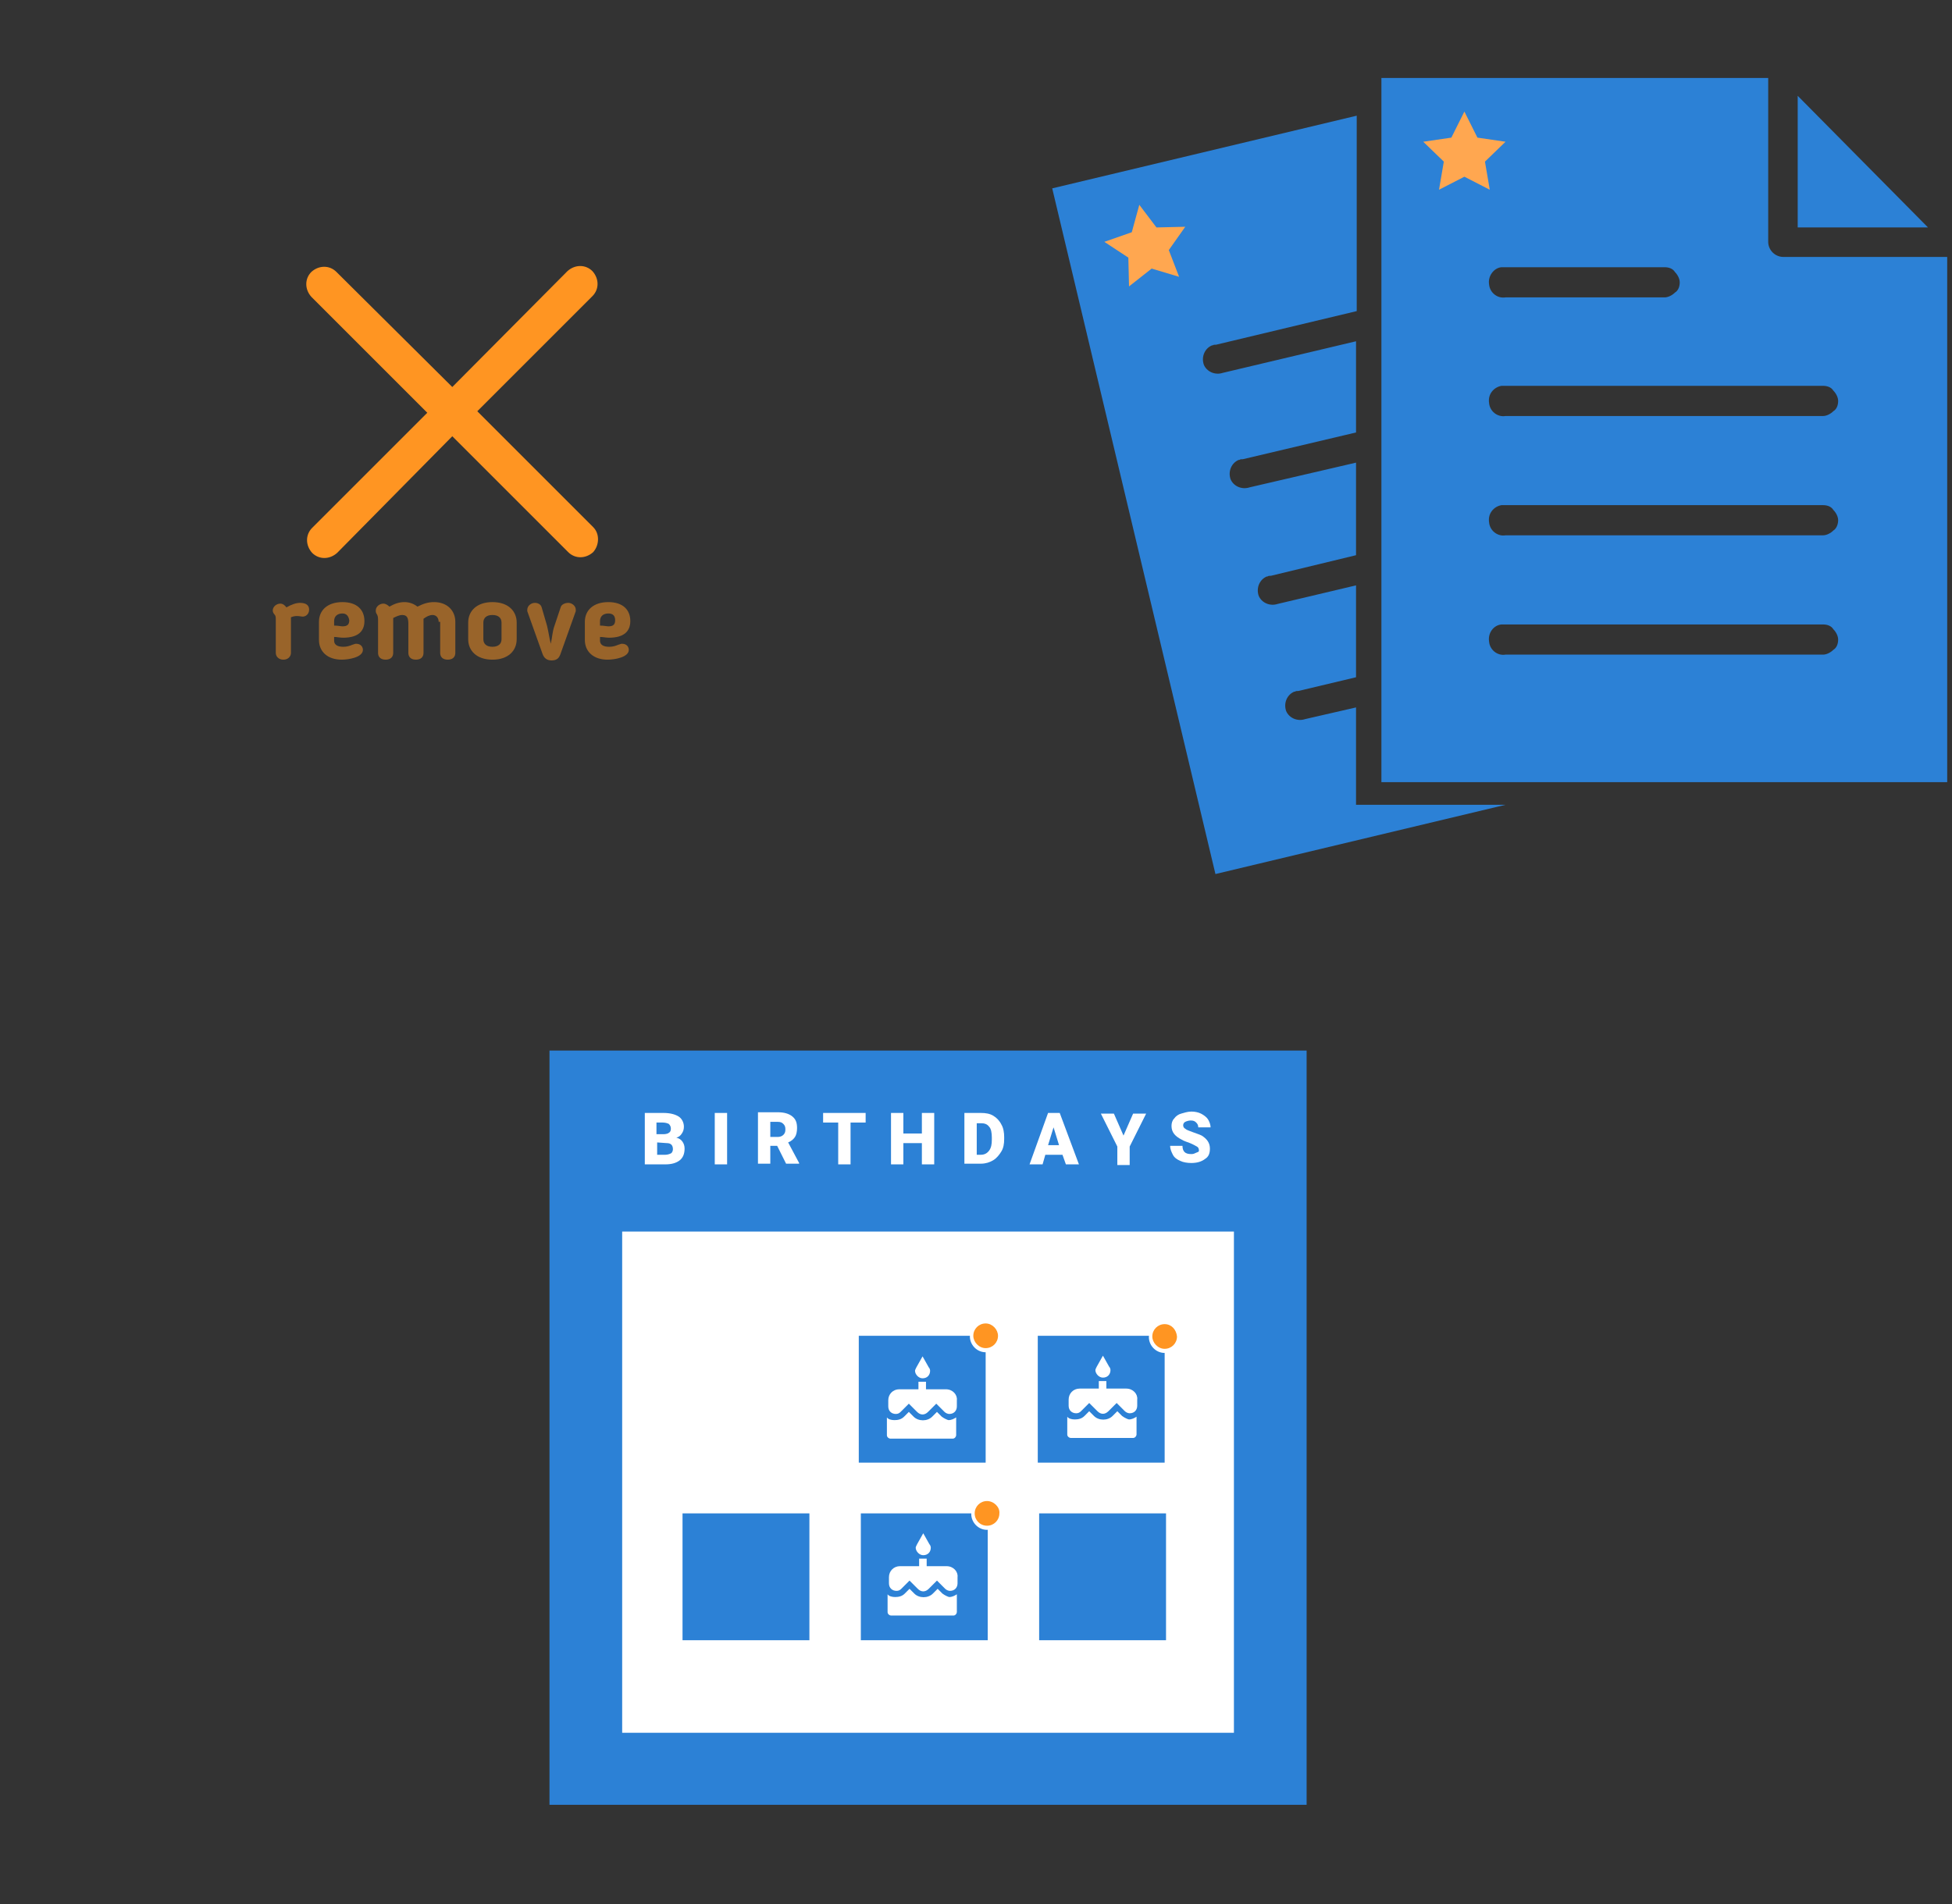 ﻿<?xml version="1.0" encoding="utf-8"?>
<!DOCTYPE svg PUBLIC "-//W3C//DTD SVG 1.1//EN" "http://www.w3.org/Graphics/SVG/1.1/DTD/svg11.dtd">
<svg width="1025" height="1000" xmlns="http://www.w3.org/2000/svg" xmlns:xlink="http://www.w3.org/1999/xlink" xmlns:xml="http://www.w3.org/XML/1998/namespace" version="1.1">
  <rect width="100%" height="100%" fill="#333333" stroke="none"/>
  <svg x="0" y="0" width="475" height="500" viewBox="0, 0, 68, 125.7" xml:space="preserve" id="Layer_1" enable-background="new 0 0 68 125.7" xmlns="http://www.w3.org/2000/svg" xmlns:xlink="http://www.w3.org/1999/xlink" xmlns:xml="http://www.w3.org/XML/1998/namespace" version="1.1">
    <g>
      <path d="M52.6 69.6 L37.3 54.3 L52.5 39.1 C53.4 38.2 53.4 36.8 52.5 35.8 C51.6 34.9 50.2 34.9 49.2 35.8 L34 51.1 L18.7 35.9 C17.8 35 16.4 35 15.4 35.9 C14.5 36.8 14.5 38.2 15.4 39.2 L30.7 54.5 L15.5 69.7 C14.6 70.6 14.6 72 15.5 73 C16.4 73.9 17.8 73.9 18.8 73 L34 57.6 L49.3 72.9 C50.2 73.8 51.6 73.8 52.6 72.9 C53.4 72 53.5 70.5 52.6 69.6 z" style="fill:#FF9522;" />
      <g opacity="0.5">
        <path d="M12.7 81.5 C12.7 81.6 12.7 81.7 12.7 81.8 L12.7 86.2 C12.7 86.7 12.3 87.1 11.7 87.1 C11.1 87.1 10.7 86.7 10.7 86.2 L10.7 81.8 C10.7 81.5 10.7 81.3 10.5 81.1 C10.4 81 10.3 80.8 10.3 80.6 C10.3 80.1 10.8 79.7 11.3 79.7 C11.6 79.7 11.9 79.9 12.1 80.2 C12.8 79.8 13.4 79.6 13.9 79.6 C14.8 79.6 15.1 80 15.1 80.5 C15.1 81.1 14.6 81.5 14.1 81.4 C13.5 81.3 13.2 81.3 12.7 81.5 z" style="fill:#FF9522;" />
        <path d="M18.4 84.1 L18.4 84.6 C18.4 85.1 18.8 85.4 19.6 85.4 C20.1 85.4 20.4 85.3 20.9 85.1 C21 85.1 21.1 85 21.3 85 C22 85 22.2 85.5 22.2 85.8 C22.2 86.8 20.3 87.1 19.4 87.1 C17.5 87.1 16.4 86 16.4 84.5 L16.4 82.1 C16.4 80.6 17.5 79.5 19.5 79.5 C21.4 79.5 22.4 80.5 22.4 82 C22.4 83.4 21.5 84.2 19.6 84.2 C19.1 84.2 18.8 84.1 18.4 84.1 z M19.5 81 C18.8 81 18.4 81.4 18.4 82 L18.4 82.6 C18.9 82.6 19.3 82.7 19.5 82.7 C20.1 82.7 20.4 82.5 20.4 81.9 C20.3 81.3 20 81 19.5 81 z" style="fill:#FF9522;" />
        <path d="M32.2 82.1 C32.2 81.6 31.9 81.2 31.4 81.2 C31 81.2 30.6 81.4 30.2 81.7 C30.2 81.8 30.2 81.9 30.2 82.1 L30.2 86.2 C30.2 86.7 29.9 87.1 29.2 87.1 C28.5 87.1 28.2 86.7 28.2 86.2 L28.2 82.4 C28.2 81.7 28.1 81.2 27.4 81.2 C27 81.2 26.6 81.4 26.2 81.6 C26.2 81.6 26.2 81.7 26.2 81.8 L26.2 86.2 C26.2 86.7 25.9 87.1 25.2 87.1 C24.5 87.1 24.2 86.7 24.2 86.2 L24.2 81.8 C24.2 81.3 24.1 81.3 24.1 81.2 C23.9 80.9 23.9 80.8 23.9 80.6 C23.9 80.1 24.4 79.7 24.9 79.7 C25.2 79.7 25.5 79.9 25.7 80.1 C26.4 79.7 27 79.5 27.7 79.5 C28.3 79.5 28.9 79.7 29.4 80.1 C30.2 79.7 30.8 79.5 31.6 79.5 C33.3 79.5 34.4 80.6 34.4 82.1 L34.4 86.2 C34.4 86.7 34.1 87.1 33.4 87.1 C32.7 87.1 32.4 86.7 32.4 86.2 L32.4 82.1 L32.2 82.1 z" style="fill:#FF9522;" />
        <path d="M36.1 84.4 L36.1 82.2 C36.1 80.7 37.2 79.5 39.3 79.5 C41.4 79.5 42.5 80.7 42.5 82.2 L42.5 84.4 C42.5 85.9 41.4 87.1 39.3 87.1 C37.2 87.1 36.1 85.9 36.1 84.4 z M40.5 84.4 L40.5 82.2 C40.5 81.6 40.1 81.2 39.3 81.2 C38.5 81.2 38.1 81.6 38.1 82.2 L38.1 84.4 C38.1 85 38.5 85.4 39.3 85.4 C40.1 85.4 40.5 85 40.5 84.4 z" style="fill:#FF9522;" />
        <path d="M46.5 82.6 C46.7 83.4 46.8 84.2 47 85 C47.2 84.2 47.2 83.4 47.5 82.6 L48.3 80.2 C48.4 79.8 48.9 79.6 49.3 79.6 C49.8 79.6 50.3 80 50.3 80.5 C50.3 80.6 50.3 80.6 50.3 80.7 L48.3 86.3 C48.1 86.9 47.8 87.2 47.1 87.2 C46.5 87.2 46.1 86.9 45.9 86.3 L43.9 80.7 C43.9 80.6 43.9 80.5 43.9 80.5 C43.9 80 44.4 79.6 44.9 79.6 C45.3 79.6 45.7 79.8 45.8 80.2 L46.5 82.6 z" style="fill:#FF9522;" />
        <path d="M53.5 84.1 L53.5 84.6 C53.5 85.1 53.9 85.4 54.7 85.4 C55.2 85.4 55.5 85.3 56 85.1 C56.1 85.1 56.2 85 56.4 85 C57.1 85 57.3 85.5 57.3 85.8 C57.3 86.8 55.4 87.1 54.5 87.1 C52.6 87.1 51.5 86 51.5 84.5 L51.5 82.1 C51.5 80.6 52.6 79.5 54.6 79.5 C56.5 79.5 57.5 80.5 57.5 82 C57.5 83.4 56.6 84.2 54.7 84.2 C54.3 84.2 53.9 84.1 53.5 84.1 z M54.6 81 C53.9 81 53.5 81.4 53.5 82 L53.5 82.6 C54 82.6 54.4 82.7 54.6 82.7 C55.2 82.7 55.5 82.5 55.5 81.9 C55.5 81.3 55.2 81 54.6 81 z" style="fill:#FF9522;" />
      </g>
    </g>
  </svg>
  <svg x="550" y="0" width="475" height="500" viewBox="0, 0, 131.9, 125.7" xml:space="preserve" id="e6f81958-2d5b-412e-a3cb-33bdb9bdd74f" enable-background="new 0 0 131.9 125.7" xmlns="http://www.w3.org/2000/svg" xmlns:xlink="http://www.w3.org/1999/xlink" xmlns:xml="http://www.w3.org/XML/1998/namespace" version="1.1">
    <g>
      <g>
        <path d="M45 110.8 L45 96.6 L37.6 98.3 C36.4 98.7 35.2 98.1 34.8 97.1 C34.4 95.9 35 94.7 36 94.3 L36 94.3 L36.1 94.3 C36.2 94.2 36.4 94.2 36.6 94.2 L45 92.2 L45 78.8 L33.6 81.5 C32.4 81.9 31.2 81.3 30.8 80.3 C30.4 79.1 31 77.9 32 77.5 L32 77.5 L32.1 77.5 C32.2 77.4 32.4 77.4 32.6 77.4 L45 74.4 L45 60.9 L29.5 64.5 C28.3 64.9 27.1 64.3 26.7 63.3 C26.3 62.1 26.9 60.9 27.9 60.5 L28 60.5 C28.1 60.4 28.3 60.4 28.5 60.4 L45 56.5 L45 43.2 L25.6 47.8 C24.4 48.2 23.2 47.6 22.8 46.6 C22.4 45.4 23 44.2 24 43.8 L24 43.8 L24.1 43.8 C24.2 43.7 24.4 43.7 24.6 43.7 L45.1 38.8 L45.1 10.3 L0.7 20.9 L24.5 120.9 L66.8 110.8 L45 110.8 z" style="fill:#2C81D6;" />
        <path d="M48.7 4.8 L48.7 107.5 L131.2 107.5 L131.2 30.9 L107.3 30.9 C106.1 30.9 105.1 29.9 105.1 28.7 L105.1 4.8 L48.7 4.8 z M109.4 7.4 L109.4 26.6 L128.4 26.6 L109.4 7.4 z M66.2 32.4 C66.2 32.4 66.3 32.4 66.2 32.4 C66.5 32.4 66.6 32.4 66.8 32.4 L90 32.4 C90.6 32.4 91.2 32.6 91.5 33.1 C91.9 33.5 92.2 34.1 92.2 34.6 C92.2 35.2 92 35.8 91.5 36.1 C91.1 36.5 90.5 36.8 90 36.8 L66.8 36.8 C65.6 37 64.5 36.1 64.4 34.9 C64.2 33.7 65.1 32.5 66.2 32.4 L66.2 32.4 z M66.2 49.7 C66.2 49.7 66.3 49.7 66.2 49.7 C66.5 49.7 66.6 49.7 66.8 49.7 L113.1 49.7 C113.7 49.7 114.3 49.9 114.6 50.4 C115 50.8 115.3 51.4 115.3 51.9 C115.3 52.5 115.1 53.1 114.6 53.4 C114.2 53.8 113.6 54.1 113.1 54.1 L66.8 54.1 C65.6 54.3 64.5 53.4 64.4 52.2 C64.2 50.9 65.1 49.9 66.2 49.7 L66.2 49.7 z M66.2 67.1 C66.2 67.1 66.3 67.1 66.2 67.1 C66.5 67.1 66.6 67.1 66.8 67.1 L113.1 67.1 C113.7 67.1 114.3 67.3 114.6 67.8 C115 68.2 115.3 68.8 115.3 69.3 C115.3 69.8 115.1 70.5 114.6 70.8 C114.2 71.2 113.6 71.5 113.1 71.5 L66.8 71.5 C65.6 71.7 64.5 70.8 64.4 69.6 C64.2 68.3 65.1 67.3 66.2 67.1 L66.2 67.1 z M66.2 84.5 L66.2 84.5 C66.5 84.5 66.6 84.5 66.8 84.5 L113.1 84.5 C113.7 84.5 114.3 84.7 114.6 85.2 C115 85.6 115.3 86.2 115.3 86.7 C115.3 87.3 115.1 87.9 114.6 88.2 C114.2 88.6 113.6 88.9 113.1 88.9 L66.8 88.9 C65.6 89.1 64.5 88.2 64.4 87 C64.2 85.7 65.1 84.6 66.2 84.5 L66.2 84.5 z" style="fill:#2C81D6;" />
      </g>
      <polygon points="60.8,9.7 62.7,13.5 66.8,14.1 63.8,17 64.5,21.1 60.8,19.2 57.1,21.1 57.8,17 54.8,14.1 58.9,13.5" style="fill:#FFA750;" />
      <polygon points="13.4,23.3 15.9,26.6 20.1,26.5 17.7,29.9 19.2,33.8 15.2,32.6 11.9,35.2 11.8,31 8.3,28.7 12.3,27.3" style="fill:#FFA750;" />
    </g>
  </svg>
  <svg x="250" y="500" width="475" height="500" viewBox="0, 0, 131.9, 125.7" xml:space="preserve" id="e6f81958-2d5b-412e-a3cb-33bdb9bdd74f#1" enable-background="new 0 0 131.9 125.7" xmlns="http://www.w3.org/2000/svg" xmlns:xlink="http://www.w3.org/1999/xlink" xmlns:xml="http://www.w3.org/XML/1998/namespace" version="1.1">
    <g>
      <rect x="17.7" y="29.4" width="99.6" height="81.9" style="fill:white;" />
      <path d="M10.7 7.8 C10.7 44.5 10.7 81.2 10.7 117.8 C47.6 117.8 84.5 117.8 121.1 117.8 C121.1 81.1 121.1 44.5 121.1 7.8 C84.4 7.8 47.6 7.8 10.7 7.8 z M110.5 107.3 C80.9 107.3 51.2 107.3 21.3 107.3 C21.3 83 21.3 58.7 21.3 34.2 C50.9 34.2 80.6 34.2 110.5 34.2 C110.5 58.5 110.5 82.9 110.5 107.3 z" style="fill:#2C81D6;" />
      <rect x="55.8" y="49.4" width="18.5" height="18.5" style="fill:#2C81D6;" />
      <rect x="81.9" y="49.4" width="18.5" height="18.5" style="fill:#2C81D6;" />
      <rect x="30.1" y="75.3" width="18.5" height="18.5" style="fill:#2C81D6;" />
      <rect x="56.1" y="75.3" width="18.5" height="18.5" style="fill:#2C81D6;" />
      <rect x="82.1" y="75.3" width="18.5" height="18.5" style="fill:#2C81D6;" />
      <path d="M91.4 55.5 C92.1 55.5 92.5 55 92.5 54.4 C92.5 54.2 92.4 54 92.3 53.9 L91.4 52.3 L90.5 53.9 C90.4 54.1 90.3 54.3 90.3 54.4 C90.3 54.9 90.8 55.5 91.4 55.5 z M94.2 61.1 L93.5 60.4 L92.8 61.1 C92.1 61.8 90.8 61.8 90.1 61.1 L89.4 60.4 L88.7 61.1 C88.3 61.5 87.8 61.6 87.3 61.6 C86.9 61.6 86.4 61.5 86.2 61.2 L86.2 63.8 C86.2 64.1 86.5 64.3 86.7 64.3 L95.8 64.3 C96.1 64.3 96.3 64 96.3 63.8 L96.3 61.2 C96 61.4 95.6 61.6 95.2 61.6 C95.1 61.6 94.6 61.4 94.2 61.1 z M94.8 57.1 L91.9 57.1 L91.9 56 L90.8 56 L90.8 57.1 L88 57.1 C87.1 57.1 86.4 57.8 86.4 58.7 L86.4 59.6 C86.4 60.3 86.9 60.7 87.5 60.7 C87.8 60.7 88 60.6 88.2 60.4 L89.4 59.2 L90.6 60.4 C91.1 60.9 91.7 60.9 92.2 60.4 L93.4 59.2 L94.6 60.4 C94.8 60.6 95.1 60.7 95.3 60.7 C96 60.7 96.4 60.2 96.4 59.6 L96.4 58.7 C96.5 57.9 95.8 57.1 94.8 57.1 z" style="fill:white;" />
      <path d="M65.1 55.6 C65.8 55.6 66.2 55.1 66.2 54.5 C66.2 54.3 66.1 54.1 66 54 L65.1 52.4 L64.2 54 C64.1 54.2 64 54.4 64 54.5 C64 55 64.5 55.6 65.1 55.6 z M67.9 61.2 L67.2 60.5 L66.5 61.2 C65.8 61.9 64.5 61.9 63.8 61.2 L63.1 60.5 L62.4 61.2 C62 61.6 61.5 61.7 61 61.7 C60.6 61.7 60.1 61.6 59.9 61.3 L59.9 63.9 C59.9 64.2 60.2 64.4 60.4 64.4 L69.5 64.4 C69.8 64.4 70 64.1 70 63.9 L70 61.3 C69.7 61.5 69.3 61.7 68.9 61.7 C68.8 61.7 68.3 61.5 67.9 61.2 z M68.5 57.2 L65.6 57.2 L65.6 56.1 L64.5 56.1 L64.5 57.2 L61.7 57.2 C60.8 57.2 60.1 57.9 60.1 58.8 L60.1 59.7 C60.1 60.4 60.6 60.8 61.2 60.8 C61.5 60.8 61.7 60.7 61.9 60.5 L63.1 59.3 L64.3 60.5 C64.8 61 65.4 61 65.9 60.5 L67.1 59.3 L68.3 60.5 C68.5 60.7 68.8 60.8 69 60.8 C69.7 60.8 70.1 60.3 70.1 59.7 L70.1 58.8 C70.2 58 69.5 57.2 68.5 57.2 z" style="fill:white;" />
      <path d="M65.2 81.4 C65.9 81.4 66.3 80.9 66.3 80.3 C66.3 80.1 66.2 79.9 66.1 79.8 L65.2 78.2 L64.3 79.8 C64.2 80 64.1 80.2 64.1 80.3 C64.1 80.8 64.6 81.4 65.2 81.4 z M68 87 L67.3 86.3 L66.6 87 C65.9 87.7 64.6 87.7 63.9 87 L63.2 86.3 L62.5 87 C62.1 87.4 61.6 87.5 61.1 87.5 C60.7 87.5 60.2 87.4 60 87.1 L60 89.7 C60 90 60.3 90.2 60.5 90.2 L69.6 90.2 C69.9 90.2 70.1 89.9 70.1 89.7 L70.1 87.1 C69.8 87.3 69.4 87.5 69 87.5 C68.9 87.5 68.4 87.3 68 87 z M68.6 83 L65.7 83 L65.7 81.9 L64.6 81.9 L64.6 83 L61.8 83 C60.9 83 60.2 83.7 60.2 84.6 L60.2 85.5 C60.2 86.2 60.7 86.6 61.3 86.6 C61.6 86.6 61.8 86.5 62 86.3 L63.2 85.1 L64.4 86.3 C64.9 86.8 65.5 86.8 66 86.3 L67.2 85.1 L68.4 86.3 C68.6 86.5 68.9 86.6 69.1 86.6 C69.8 86.6 70.2 86.1 70.2 85.5 L70.2 84.6 C70.3 83.8 69.6 83 68.6 83 z" style="fill:white;" />
      <circle cx="100.4" cy="49.5" r="2.1" style="fill:#FF9522;" />
      <path d="M100.4 51.9 C99.1 51.9 98.1 50.8 98.1 49.6 C98.1 48.4 99.2 47.3 100.4 47.3 C101.6 47.3 102.7 48.4 102.7 49.6 C102.7 50.8 101.7 51.9 100.4 51.9 z M100.4 47.7 C99.4 47.7 98.6 48.5 98.6 49.5 C98.6 50.4 99.4 51.3 100.4 51.3 C101.4 51.3 102.2 50.5 102.2 49.5 C102.1 48.5 101.4 47.7 100.4 47.7 z" style="fill:white;" />
      <circle cx="74.3" cy="49.4" r="2.1" style="fill:#FF9522;" />
      <path d="M74.3 51.8 C73 51.8 72 50.7 72 49.5 C72 48.2 73.1 47.2 74.3 47.2 C75.5 47.2 76.6 48.3 76.6 49.5 C76.7 50.7 75.6 51.8 74.3 51.8 z M74.3 47.6 C73.3 47.6 72.5 48.4 72.5 49.4 C72.5 50.3 73.3 51.2 74.3 51.2 C75.3 51.2 76.1 50.4 76.1 49.4 C76.1 48.5 75.3 47.6 74.3 47.6 z" style="fill:white;" />
      <circle cx="74.5" cy="75.3" r="2.1" style="fill:#FF9522;" />
      <path d="M74.5 77.7 C73.2 77.7 72.2 76.6 72.2 75.4 C72.2 74.1 73.3 73.1 74.5 73.1 C75.8 73.1 76.8 74.2 76.8 75.4 C77 76.6 75.9 77.7 74.5 77.7 z M74.5 73.5 C73.5 73.5 72.7 74.3 72.7 75.3 C72.7 76.3 73.5 77.1 74.5 77.1 C75.5 77.1 76.3 76.3 76.3 75.3 C76.4 74.4 75.5 73.5 74.5 73.5 z" style="fill:white;" />
    </g>
    <g>
      <path d="M24.6 24.4 L24.6 16.9 L27.3 16.9 C28.3 16.9 29 17.1 29.5 17.4 C30 17.7 30.3 18.3 30.3 18.9 C30.3 19.3 30.2 19.6 30 19.9 C29.8 20.2 29.6 20.4 29.2 20.5 C29.6 20.6 29.9 20.8 30.1 21.1 C30.3 21.4 30.4 21.7 30.4 22.1 C30.4 22.8 30.2 23.4 29.7 23.8 C29.2 24.2 28.5 24.4 27.6 24.4 C27.6 24.4 24.6 24.4 24.6 24.4 z M26.4 20 L27.3 20 C27.7 20 28 19.9 28.1 19.8 C28.3 19.7 28.4 19.5 28.4 19.2 C28.4 18.9 28.3 18.7 28.1 18.5 C27.9 18.4 27.6 18.3 27.2 18.3 L26.3 18.3 L26.3 20 L26.4 20 z M26.4 21.2 L26.4 23 L27.6 23 C27.9 23 28.2 22.9 28.4 22.8 C28.6 22.7 28.7 22.4 28.7 22.2 C28.7 21.6 28.4 21.3 27.8 21.3 L26.4 21.2 L26.4 21.2 z" style="fill:white;" />
      <path d="M36.6 24.4 L34.8 24.4 L34.8 16.9 L36.6 16.9 L36.6 24.4 z" style="fill:white;" />
      <path d="M43.9 21.7 L42.9 21.7 L42.9 24.3 L41.1 24.3 L41.1 16.8 L44 16.8 C44.9 16.8 45.6 17 46.1 17.4 C46.6 17.8 46.8 18.3 46.8 19.1 C46.8 19.6 46.7 20.1 46.5 20.4 C46.3 20.7 46 21 45.5 21.2 L47.1 24.2 L47.1 24.3 L45.2 24.3 L43.9 21.7 z M42.9 20.4 L44 20.4 C44.3 20.4 44.6 20.3 44.8 20.1 C45 19.9 45.1 19.7 45.1 19.3 C45.1 18.9 45 18.7 44.8 18.5 C44.6 18.3 44.4 18.2 44 18.2 L42.9 18.2 L42.9 20.4 z" style="fill:white;" />
      <path d="M56.8 18.3 L54.6 18.3 L54.6 24.4 L52.8 24.4 L52.8 18.3 L50.6 18.3 L50.6 16.9 L56.8 16.9 L56.8 18.3 z" style="fill:white;" />
      <path d="M66.7 24.4 L65 24.4 L65 21.3 L62.3 21.3 L62.3 24.4 L60.5 24.4 L60.5 16.9 L62.3 16.9 L62.3 19.9 L65 19.9 L65 16.9 L66.8 16.9 L66.8 24.4 L66.7 24.4 z" style="fill:white;" />
      <path d="M71.2 24.4 L71.2 16.9 L73.6 16.9 C74.3 16.9 74.9 17 75.4 17.3 C75.9 17.6 76.3 18 76.6 18.6 C76.9 19.1 77 19.8 77 20.4 L77 20.7 C77 21.4 76.9 22 76.6 22.5 C76.3 23 75.9 23.5 75.4 23.8 C74.9 24.1 74.3 24.3 73.6 24.3 L71.2 24.3 L71.2 24.4 z M73 18.3 L73 23 L73.6 23 C74.1 23 74.5 22.8 74.8 22.4 C75.1 22 75.2 21.5 75.2 20.8 L75.2 20.5 C75.2 19.8 75.1 19.2 74.8 18.9 C74.5 18.5 74.1 18.4 73.6 18.4 L73 18.4 L73 18.3 z" style="fill:white;" />
      <path d="M85.5 23 L83 23 L82.6 24.4 L80.7 24.4 L83.4 16.9 L85.1 16.9 L87.9 24.4 L86 24.4 L85.5 23 z M83.4 21.6 L85 21.6 L84.2 19 L83.4 21.6 z" style="fill:white;" />
      <path d="M94.4 20.2 L95.8 17 L97.7 17 L95.3 21.8 L95.3 24.5 L93.5 24.5 L93.5 21.8 L91.1 17 L93 17 L94.4 20.2 z" style="fill:white;" />
      <path d="M105.4 22.4 C105.4 22.1 105.3 21.9 105.1 21.8 C104.9 21.7 104.6 21.5 104.1 21.3 C103.6 21.1 103.2 21 102.9 20.8 C101.9 20.3 101.4 19.7 101.4 18.8 C101.4 18.4 101.5 18 101.8 17.7 C102 17.4 102.4 17.1 102.8 17 C103.2 16.9 103.7 16.7 104.3 16.7 C104.8 16.7 105.3 16.8 105.7 17 C106.1 17.2 106.5 17.5 106.7 17.8 C106.9 18.1 107.1 18.6 107.1 19 L105.3 19 C105.3 18.7 105.2 18.5 105 18.3 C104.8 18.1 104.6 18 104.2 18 C103.9 18 103.6 18.1 103.4 18.2 C103.2 18.3 103.1 18.5 103.1 18.7 C103.1 18.9 103.2 19.1 103.4 19.2 C103.6 19.4 104 19.5 104.5 19.7 C105 19.9 105.4 20 105.8 20.2 C106.6 20.7 107 21.3 107 22.1 C107 22.8 106.8 23.3 106.3 23.6 C105.8 24 105.1 24.2 104.3 24.2 C103.7 24.2 103.1 24.1 102.7 23.9 C102.2 23.7 101.8 23.4 101.6 23 C101.4 22.6 101.2 22.2 101.2 21.7 L103 21.7 C103 22.1 103.1 22.4 103.3 22.6 C103.5 22.8 103.8 22.9 104.3 22.9 C104.6 22.9 104.8 22.8 105 22.7 C105.2 22.6 105.4 22.6 105.4 22.4 z" style="fill:white;" />
    </g>
  </svg>
</svg>
